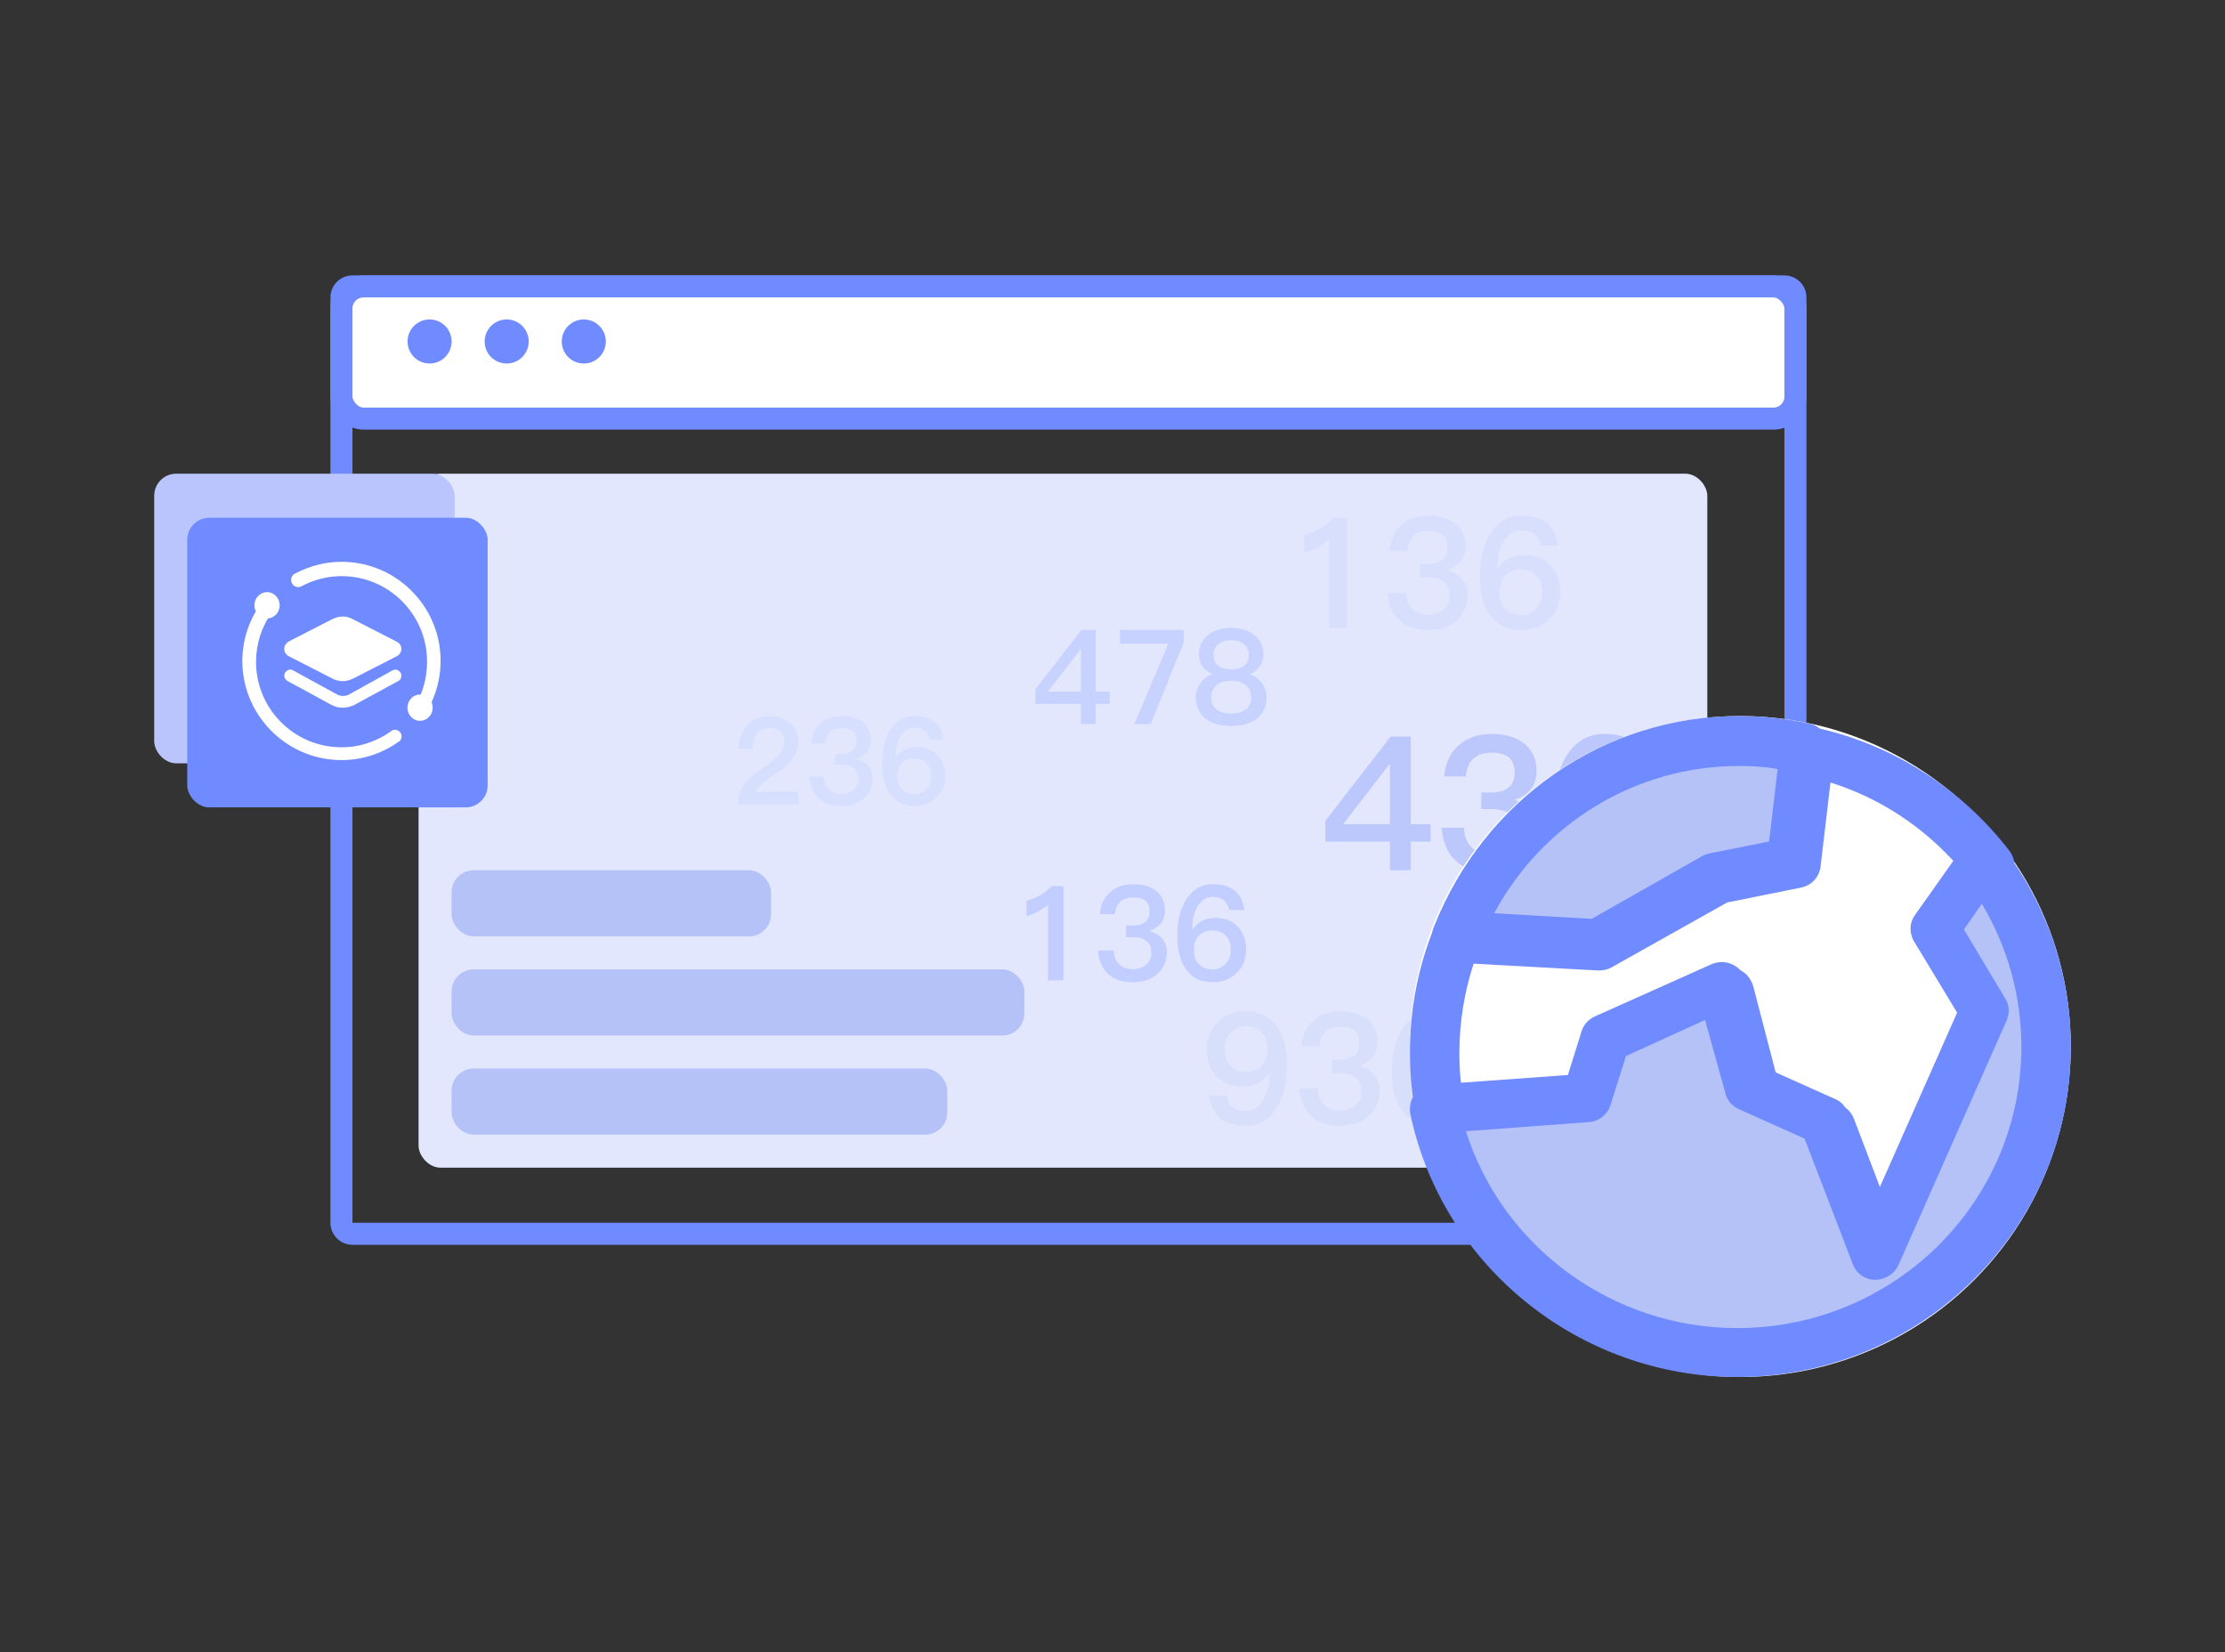 <?xml version="1.0" encoding="UTF-8"?>
<svg width="202px" height="150px" viewBox="0 0 202 150" version="1.1" xmlns="http://www.w3.org/2000/svg" xmlns:xlink="http://www.w3.org/1999/xlink">
    <rect x="0" y="0" width="202" height="150" fill="#333333" stroke="none"/>
    <!-- Generator: Sketch 52.3 (67297) - http://www.bohemiancoding.com/sketch -->
    <title>diyanchi</title>
    <desc>Created with Sketch.</desc>
    <g id="Page-1" stroke="none" stroke-width="1" fill="none" fill-rule="evenodd">
        <g id="1.0.0首页" transform="translate(-859, -1098)">
            <g id="分组-6" transform="translate(859, 1098)">
                <g id="分组-21" transform="translate(14, 25)">
                    <g id="分组-17" transform="translate(16, 0)">
                        <path d="M2,2 L2,86 L132,86 L132,2 L2,2 Z M2,0 L132,0 C133.105,-2.02906125e-16 134,0.895 134,2 L134,86 C134,87.105 133.105,88 132,88 L2,88 C0.895,88 1.3527075e-16,87.105 0,86 L0,2 C-1.3527075e-16,0.895 0.895,2.02906125e-16 2,0 Z" id="矩形-copy-25" fill="#708BFF" fill-rule="nonzero"></path>
                        <rect id="矩形-copy-27" stroke="#708BFF" stroke-width="2" fill="#FFFFFF" x="1" y="1" width="132" height="12" rx="2"></rect>
                        <circle id="椭圆形" fill="#708BFF" cx="9" cy="6" r="2"></circle>
                        <circle id="椭圆形-copy-24" fill="#708BFF" cx="16" cy="6" r="2"></circle>
                        <circle id="椭圆形-copy-25" fill="#708BFF" cx="23" cy="6" r="2"></circle>
                        <rect id="矩形-copy-26" fill="#E2E7FE" x="8" y="18" width="117" height="63" rx="2"></rect>
                        <path d="M92.306,22.004 L92.306,32 L90.668,32 L90.668,23.978 C90.061,24.529 89.301,24.935 88.386,25.196 L88.386,23.572 C88.825,23.46 89.305,23.264 89.828,22.984 C90.323,22.685 90.738,22.359 91.074,22.004 L92.306,22.004 Z M99.698,21.808 C100.725,21.808 101.541,22.051 102.148,22.536 C102.755,23.031 103.058,23.707 103.058,24.566 C103.058,25.658 102.503,26.386 101.392,26.75 C101.999,26.937 102.451,27.207 102.75,27.562 C103.086,27.935 103.254,28.421 103.254,29.018 C103.254,29.942 102.932,30.698 102.288,31.286 C101.607,31.893 100.725,32.196 99.642,32.196 C98.606,32.196 97.771,31.93 97.136,31.398 C96.436,30.81 96.044,29.951 95.96,28.822 L97.626,28.822 C97.654,29.475 97.859,29.975 98.242,30.32 C98.597,30.647 99.059,30.81 99.628,30.81 C100.253,30.81 100.753,30.633 101.126,30.278 C101.453,29.951 101.616,29.555 101.616,29.088 C101.616,28.519 101.443,28.099 101.098,27.828 C100.771,27.557 100.281,27.422 99.628,27.422 L98.928,27.422 L98.928,26.19 L99.628,26.19 C100.216,26.19 100.664,26.064 100.972,25.812 C101.271,25.56 101.42,25.187 101.42,24.692 C101.42,24.207 101.285,23.838 101.014,23.586 C100.725,23.334 100.291,23.208 99.712,23.208 C99.124,23.208 98.671,23.353 98.354,23.642 C98.018,23.931 97.822,24.379 97.766,24.986 L96.156,24.986 C96.24,23.969 96.613,23.185 97.276,22.634 C97.892,22.083 98.699,21.808 99.698,21.808 Z M108.14,21.808 C110.1,21.808 111.206,22.718 111.458,24.538 L109.862,24.538 C109.666,23.614 109.087,23.152 108.126,23.152 C107.454,23.152 106.922,23.479 106.53,24.132 C106.147,24.729 105.956,25.499 105.956,26.442 L105.956,26.568 L106.026,26.568 C106.297,26.157 106.647,25.854 107.076,25.658 C107.449,25.471 107.897,25.378 108.42,25.378 C109.4,25.378 110.184,25.691 110.772,26.316 C111.36,26.941 111.654,27.749 111.654,28.738 C111.654,29.737 111.313,30.563 110.632,31.216 C109.951,31.869 109.115,32.196 108.126,32.196 C106.894,32.196 105.956,31.753 105.312,30.866 C104.677,30.007 104.36,28.813 104.36,27.282 C104.36,25.639 104.701,24.319 105.382,23.32 C106.054,22.312 106.973,21.808 108.14,21.808 Z M108.07,26.708 C107.454,26.708 106.978,26.895 106.642,27.268 C106.297,27.623 106.124,28.131 106.124,28.794 C106.124,29.429 106.306,29.928 106.67,30.292 C107.034,30.656 107.501,30.838 108.07,30.838 C108.649,30.838 109.12,30.642 109.484,30.25 C109.848,29.858 110.03,29.354 110.03,28.738 C110.03,28.131 109.857,27.641 109.512,27.268 C109.148,26.895 108.667,26.708 108.07,26.708 Z" id="136" fill="#D8DFFD"></path>
                        <path d="M66.548,55.432 L66.548,64 L65.144,64 L65.144,57.124 C64.624,57.596 63.972,57.944 63.188,58.168 L63.188,56.776 C63.564,56.68 63.976,56.512 64.424,56.272 C64.848,56.016 65.204,55.736 65.492,55.432 L66.548,55.432 Z M72.884,55.264 C73.764,55.264 74.464,55.472 74.984,55.888 C75.504,56.312 75.764,56.892 75.764,57.628 C75.764,58.564 75.288,59.188 74.336,59.5 C74.856,59.66 75.244,59.892 75.5,60.196 C75.788,60.516 75.932,60.932 75.932,61.444 C75.932,62.236 75.656,62.884 75.104,63.388 C74.52,63.908 73.764,64.168 72.836,64.168 C71.948,64.168 71.232,63.94 70.688,63.484 C70.088,62.98 69.752,62.244 69.68,61.276 L71.108,61.276 C71.132,61.836 71.308,62.264 71.636,62.56 C71.94,62.84 72.336,62.98 72.824,62.98 C73.36,62.98 73.788,62.828 74.108,62.524 C74.388,62.244 74.528,61.904 74.528,61.504 C74.528,61.016 74.38,60.656 74.084,60.424 C73.804,60.192 73.384,60.076 72.824,60.076 L72.224,60.076 L72.224,59.02 L72.824,59.02 C73.328,59.02 73.712,58.912 73.976,58.696 C74.232,58.48 74.36,58.16 74.36,57.736 C74.36,57.32 74.244,57.004 74.012,56.788 C73.764,56.572 73.392,56.464 72.896,56.464 C72.392,56.464 72.004,56.588 71.732,56.836 C71.444,57.084 71.276,57.468 71.228,57.988 L69.848,57.988 C69.92,57.116 70.24,56.444 70.808,55.972 C71.336,55.5 72.028,55.264 72.884,55.264 Z M80.12,55.264 C81.8,55.264 82.748,56.044 82.964,57.604 L81.596,57.604 C81.428,56.812 80.932,56.416 80.108,56.416 C79.532,56.416 79.076,56.696 78.74,57.256 C78.412,57.768 78.248,58.428 78.248,59.236 L78.248,59.344 L78.308,59.344 C78.54,58.992 78.84,58.732 79.208,58.564 C79.528,58.404 79.912,58.324 80.36,58.324 C81.2,58.324 81.872,58.592 82.376,59.128 C82.88,59.664 83.132,60.356 83.132,61.204 C83.132,62.06 82.84,62.768 82.256,63.328 C81.672,63.888 80.956,64.168 80.108,64.168 C79.052,64.168 78.248,63.788 77.696,63.028 C77.152,62.292 76.88,61.268 76.88,59.956 C76.88,58.548 77.172,57.416 77.756,56.56 C78.332,55.696 79.12,55.264 80.12,55.264 Z M80.06,59.464 C79.532,59.464 79.124,59.624 78.836,59.944 C78.54,60.248 78.392,60.684 78.392,61.252 C78.392,61.796 78.548,62.224 78.86,62.536 C79.172,62.848 79.572,63.004 80.06,63.004 C80.556,63.004 80.96,62.836 81.272,62.5 C81.584,62.164 81.74,61.732 81.74,61.204 C81.74,60.684 81.592,60.264 81.296,59.944 C80.984,59.624 80.572,59.464 80.06,59.464 Z" id="136-copy" fill="#C2CEFF"></path>
                        <path d="M96.256,41.862 L98.075,41.862 L98.075,49.818 L99.877,49.818 L99.877,51.399 L98.075,51.399 L98.075,54 L96.188,54 L96.188,51.399 L90.323,51.399 L90.323,49.512 L96.256,41.862 Z M96.137,44.378 L91.938,49.818 L96.188,49.818 L96.188,44.378 L96.137,44.378 Z M105.419,41.624 C106.666,41.624 107.657,41.919 108.394,42.508 C109.131,43.109 109.499,43.93 109.499,44.973 C109.499,46.299 108.825,47.183 107.476,47.625 C108.213,47.852 108.762,48.18 109.125,48.611 C109.533,49.064 109.737,49.654 109.737,50.379 C109.737,51.501 109.346,52.419 108.564,53.133 C107.737,53.87 106.666,54.238 105.351,54.238 C104.093,54.238 103.079,53.915 102.308,53.269 C101.458,52.555 100.982,51.512 100.88,50.141 L102.903,50.141 C102.937,50.934 103.186,51.541 103.651,51.96 C104.082,52.357 104.643,52.555 105.334,52.555 C106.093,52.555 106.7,52.34 107.153,51.909 C107.55,51.512 107.748,51.031 107.748,50.464 C107.748,49.773 107.538,49.263 107.119,48.934 C106.722,48.605 106.127,48.441 105.334,48.441 L104.484,48.441 L104.484,46.945 L105.334,46.945 C106.048,46.945 106.592,46.792 106.966,46.486 C107.329,46.18 107.51,45.727 107.51,45.126 C107.51,44.537 107.346,44.089 107.017,43.783 C106.666,43.477 106.139,43.324 105.436,43.324 C104.722,43.324 104.172,43.5 103.787,43.851 C103.379,44.202 103.141,44.746 103.073,45.483 L101.118,45.483 C101.22,44.248 101.673,43.296 102.478,42.627 C103.226,41.958 104.206,41.624 105.419,41.624 Z M115.67,41.624 C118.05,41.624 119.393,42.729 119.699,44.939 L117.761,44.939 C117.523,43.817 116.82,43.256 115.653,43.256 C114.837,43.256 114.191,43.653 113.715,44.446 C113.25,45.171 113.018,46.106 113.018,47.251 L113.018,47.404 L113.103,47.404 C113.432,46.905 113.857,46.537 114.378,46.299 C114.831,46.072 115.375,45.959 116.01,45.959 C117.2,45.959 118.152,46.339 118.866,47.098 C119.58,47.857 119.937,48.838 119.937,50.039 C119.937,51.252 119.523,52.255 118.696,53.048 C117.869,53.841 116.854,54.238 115.653,54.238 C114.157,54.238 113.018,53.7 112.236,52.623 C111.465,51.58 111.08,50.13 111.08,48.271 C111.08,46.276 111.494,44.673 112.321,43.46 C113.137,42.236 114.253,41.624 115.67,41.624 Z M115.585,47.574 C114.837,47.574 114.259,47.801 113.851,48.254 C113.432,48.685 113.222,49.302 113.222,50.107 C113.222,50.878 113.443,51.484 113.885,51.926 C114.327,52.368 114.894,52.589 115.585,52.589 C116.288,52.589 116.86,52.351 117.302,51.875 C117.744,51.399 117.965,50.787 117.965,50.039 C117.965,49.302 117.755,48.707 117.336,48.254 C116.894,47.801 116.31,47.574 115.585,47.574 Z" id="436" fill="#BCC8FC"></path>
                        <path d="M39.86,40 C40.623,40 41.25,40.22 41.741,40.66 C42.225,41.1 42.467,41.668 42.467,42.365 C42.467,43.032 42.21,43.652 41.697,44.224 C41.411,44.532 40.868,44.954 40.069,45.489 C39.27,46.017 38.782,46.479 38.606,46.875 L42.478,46.875 L42.478,48.008 L37,48.008 C37,47.201 37.26,46.505 37.781,45.918 C38.067,45.588 38.668,45.108 39.585,44.477 C40.062,44.147 40.421,43.854 40.663,43.597 C41.008,43.208 41.18,42.794 41.18,42.354 C41.18,41.929 41.066,41.61 40.839,41.397 C40.612,41.192 40.271,41.089 39.816,41.089 C39.332,41.089 38.969,41.254 38.727,41.584 C38.485,41.892 38.353,42.358 38.331,42.981 L37.044,42.981 C37.059,42.101 37.315,41.393 37.814,40.858 C38.335,40.286 39.017,40 39.86,40 Z M46.416,40 C47.223,40 47.864,40.191 48.341,40.572 C48.818,40.961 49.056,41.492 49.056,42.167 C49.056,43.025 48.62,43.597 47.747,43.883 C48.224,44.03 48.579,44.242 48.814,44.521 C49.078,44.814 49.21,45.196 49.21,45.665 C49.21,46.391 48.957,46.985 48.451,47.447 C47.916,47.924 47.223,48.162 46.372,48.162 C45.558,48.162 44.902,47.953 44.403,47.535 C43.853,47.073 43.545,46.398 43.479,45.511 L44.788,45.511 C44.81,46.024 44.971,46.417 45.272,46.688 C45.551,46.945 45.914,47.073 46.361,47.073 C46.852,47.073 47.245,46.934 47.538,46.655 C47.795,46.398 47.923,46.087 47.923,45.72 C47.923,45.273 47.787,44.943 47.516,44.73 C47.259,44.517 46.874,44.411 46.361,44.411 L45.811,44.411 L45.811,43.443 L46.361,43.443 C46.823,43.443 47.175,43.344 47.417,43.146 C47.652,42.948 47.769,42.655 47.769,42.266 C47.769,41.885 47.663,41.595 47.45,41.397 C47.223,41.199 46.882,41.1 46.427,41.1 C45.965,41.1 45.609,41.214 45.36,41.441 C45.096,41.668 44.942,42.02 44.898,42.497 L43.633,42.497 C43.699,41.698 43.992,41.082 44.513,40.649 C44.997,40.216 45.631,40 46.416,40 Z M53.049,40 C54.589,40 55.458,40.715 55.656,42.145 L54.402,42.145 C54.248,41.419 53.793,41.056 53.038,41.056 C52.51,41.056 52.092,41.313 51.784,41.826 C51.483,42.295 51.333,42.9 51.333,43.641 L51.333,43.74 L51.388,43.74 C51.601,43.417 51.876,43.179 52.213,43.025 C52.506,42.878 52.858,42.805 53.269,42.805 C54.039,42.805 54.655,43.051 55.117,43.542 C55.579,44.033 55.81,44.668 55.81,45.445 C55.81,46.23 55.542,46.879 55.007,47.392 C54.472,47.905 53.815,48.162 53.038,48.162 C52.07,48.162 51.333,47.814 50.827,47.117 C50.328,46.442 50.079,45.504 50.079,44.301 C50.079,43.01 50.347,41.973 50.882,41.188 C51.41,40.396 52.132,40 53.049,40 Z M52.994,43.85 C52.51,43.85 52.136,43.997 51.872,44.29 C51.601,44.569 51.465,44.968 51.465,45.489 C51.465,45.988 51.608,46.38 51.894,46.666 C52.18,46.952 52.547,47.095 52.994,47.095 C53.449,47.095 53.819,46.941 54.105,46.633 C54.391,46.325 54.534,45.929 54.534,45.445 C54.534,44.968 54.398,44.583 54.127,44.29 C53.841,43.997 53.463,43.85 52.994,43.85 Z" id="236" fill="#D7DFFF"></path>
                        <path d="M68.188,32.168 L69.472,32.168 L69.472,37.784 L70.744,37.784 L70.744,38.9 L69.472,38.9 L69.472,40.736 L68.14,40.736 L68.14,38.9 L64,38.9 L64,37.568 L68.188,32.168 Z M68.104,33.944 L65.14,37.784 L68.14,37.784 L68.14,33.944 L68.104,33.944 Z M71.68,32.168 L77.476,32.168 L77.476,33.296 L74.476,40.736 L72.988,40.736 L76.06,33.44 L71.68,33.44 L71.68,32.168 Z M81.772,32 C82.692,32 83.424,32.244 83.968,32.732 C84.456,33.172 84.7,33.712 84.7,34.352 C84.7,34.784 84.604,35.152 84.412,35.456 C84.188,35.784 83.872,36.028 83.464,36.188 L83.464,36.212 C83.864,36.324 84.208,36.564 84.496,36.932 C84.824,37.348 84.988,37.816 84.988,38.336 C84.988,39.088 84.708,39.708 84.148,40.196 C83.58,40.668 82.788,40.904 81.772,40.904 C80.748,40.904 79.956,40.668 79.396,40.196 C78.836,39.716 78.556,39.096 78.556,38.336 C78.556,37.8 78.72,37.332 79.048,36.932 C79.336,36.556 79.68,36.316 80.08,36.212 L80.08,36.188 C79.664,36.028 79.348,35.784 79.132,35.456 C78.94,35.152 78.844,34.784 78.844,34.352 C78.844,33.704 79.088,33.164 79.576,32.732 C80.112,32.244 80.844,32 81.772,32 Z M81.772,33.116 C81.26,33.116 80.856,33.252 80.56,33.524 C80.296,33.764 80.164,34.056 80.164,34.4 C80.164,34.792 80.272,35.104 80.488,35.336 C80.752,35.616 81.18,35.756 81.772,35.756 C82.364,35.756 82.792,35.616 83.056,35.336 C83.272,35.104 83.38,34.792 83.38,34.4 C83.38,34.056 83.248,33.764 82.984,33.524 C82.68,33.252 82.276,33.116 81.772,33.116 Z M81.772,36.8 C81.172,36.8 80.716,36.944 80.404,37.232 C80.1,37.504 79.948,37.872 79.948,38.336 C79.948,38.768 80.108,39.116 80.428,39.38 C80.74,39.644 81.188,39.776 81.772,39.776 C82.34,39.776 82.796,39.64 83.14,39.368 C83.444,39.104 83.596,38.76 83.596,38.336 C83.596,37.88 83.448,37.516 83.152,37.244 C82.832,36.948 82.372,36.8 81.772,36.8 Z" id="478" fill="#C8D2FE"></path>
                        <path d="M83.088,66.808 C84.311,66.808 85.244,67.247 85.888,68.124 C86.532,68.992 86.854,70.191 86.854,71.722 C86.854,73.337 86.513,74.657 85.832,75.684 C85.151,76.692 84.231,77.196 83.074,77.196 C81.105,77.196 79.999,76.286 79.756,74.466 L81.352,74.466 C81.548,75.39 82.127,75.852 83.088,75.852 C83.741,75.852 84.273,75.525 84.684,74.872 C85.067,74.247 85.258,73.477 85.258,72.562 L85.258,72.436 L85.188,72.436 C84.889,72.847 84.539,73.15 84.138,73.346 C83.737,73.533 83.289,73.626 82.794,73.626 C81.805,73.626 81.016,73.304 80.428,72.66 C79.849,72.053 79.56,71.255 79.56,70.266 C79.56,69.258 79.896,68.432 80.568,67.788 C81.231,67.135 82.071,66.808 83.088,66.808 Z M83.144,68.166 C82.556,68.166 82.08,68.362 81.716,68.754 C81.361,69.137 81.184,69.641 81.184,70.266 C81.184,70.891 81.361,71.381 81.716,71.736 C82.061,72.109 82.537,72.296 83.144,72.296 C83.741,72.296 84.217,72.109 84.572,71.736 C84.917,71.344 85.09,70.835 85.09,70.21 C85.09,69.575 84.908,69.076 84.544,68.712 C84.18,68.348 83.713,68.166 83.144,68.166 Z M91.698,66.808 C92.725,66.808 93.541,67.051 94.148,67.536 C94.755,68.031 95.058,68.707 95.058,69.566 C95.058,70.658 94.503,71.386 93.392,71.75 C93.999,71.937 94.451,72.207 94.75,72.562 C95.086,72.935 95.254,73.421 95.254,74.018 C95.254,74.942 94.932,75.698 94.288,76.286 C93.607,76.893 92.725,77.196 91.642,77.196 C90.606,77.196 89.771,76.93 89.136,76.398 C88.436,75.81 88.044,74.951 87.96,73.822 L89.626,73.822 C89.654,74.475 89.859,74.975 90.242,75.32 C90.597,75.647 91.059,75.81 91.628,75.81 C92.253,75.81 92.753,75.633 93.126,75.278 C93.453,74.951 93.616,74.555 93.616,74.088 C93.616,73.519 93.443,73.099 93.098,72.828 C92.771,72.557 92.281,72.422 91.628,72.422 L90.928,72.422 L90.928,71.19 L91.628,71.19 C92.216,71.19 92.664,71.064 92.972,70.812 C93.271,70.56 93.42,70.187 93.42,69.692 C93.42,69.207 93.285,68.838 93.014,68.586 C92.725,68.334 92.291,68.208 91.712,68.208 C91.124,68.208 90.671,68.353 90.354,68.642 C90.018,68.931 89.822,69.379 89.766,69.986 L88.156,69.986 C88.24,68.969 88.613,68.185 89.276,67.634 C89.892,67.083 90.699,66.808 91.698,66.808 Z M100.14,66.808 C102.1,66.808 103.206,67.718 103.458,69.538 L101.862,69.538 C101.666,68.614 101.087,68.152 100.126,68.152 C99.454,68.152 98.922,68.479 98.53,69.132 C98.147,69.729 97.956,70.499 97.956,71.442 L97.956,71.568 L98.026,71.568 C98.297,71.157 98.647,70.854 99.076,70.658 C99.449,70.471 99.897,70.378 100.42,70.378 C101.4,70.378 102.184,70.691 102.772,71.316 C103.36,71.941 103.654,72.749 103.654,73.738 C103.654,74.737 103.313,75.563 102.632,76.216 C101.951,76.869 101.115,77.196 100.126,77.196 C98.894,77.196 97.956,76.753 97.312,75.866 C96.677,75.007 96.36,73.813 96.36,72.282 C96.36,70.639 96.701,69.319 97.382,68.32 C98.054,67.312 98.973,66.808 100.14,66.808 Z M100.07,71.708 C99.454,71.708 98.978,71.895 98.642,72.268 C98.297,72.623 98.124,73.131 98.124,73.794 C98.124,74.429 98.306,74.928 98.67,75.292 C99.034,75.656 99.501,75.838 100.07,75.838 C100.649,75.838 101.12,75.642 101.484,75.25 C101.848,74.858 102.03,74.354 102.03,73.738 C102.03,73.131 101.857,72.641 101.512,72.268 C101.148,71.895 100.667,71.708 100.07,71.708 Z" id="936" fill="#D8DFFB"></path>
                        <g id="地球" transform="translate(98, 40)">
                            <circle id="椭圆形" fill="#FFFFFF" cx="30" cy="30" r="30"></circle>
                            <path d="M42.954,52 C42.898,52 42.898,52 42.954,52 C42,52 41.157,51.383 40.877,50.541 L36.497,39.036 L30.545,36.342 C29.928,36.061 29.478,35.556 29.31,34.883 L27.457,28.148 L20.214,31.459 L18.81,35.949 C18.529,36.847 17.743,37.464 16.845,37.521 L2.976,38.531 C1.853,38.643 0.842,37.857 0.618,36.735 C0.225,34.714 0,32.638 0,30.561 C0,26.633 0.73,22.817 2.19,19.225 C2.527,18.327 3.425,17.766 4.38,17.822 L16.676,18.495 L26.952,12.883 C27.176,12.771 27.401,12.715 27.625,12.659 L33.072,11.592 L34.083,3.006 C34.139,2.388 34.476,1.827 34.981,1.434 C35.486,1.041 36.16,0.929 36.778,1.041 C43.796,2.557 50.029,6.541 54.409,12.21 C55.026,12.995 55.026,14.062 54.465,14.847 L50.927,19.842 L54.689,26.184 C55.082,26.801 55.082,27.587 54.802,28.204 L44.976,50.653 C44.639,51.439 43.796,52 42.954,52 Z M33.297,32.694 L39.136,35.332 C39.698,35.556 40.091,36.005 40.315,36.566 L43.067,43.806 L50.254,27.419 L46.323,20.852 C45.874,20.067 45.93,19.113 46.435,18.439 L49.804,13.669 C46.66,10.077 42.673,7.439 38.182,6.036 L37.283,13.669 C37.171,14.623 36.441,15.408 35.486,15.577 L28.805,16.924 L18.305,22.817 C17.912,23.041 17.519,23.097 17.069,23.097 L5.783,22.48 C4.941,25.061 4.492,27.811 4.492,30.618 C4.492,31.74 4.548,32.806 4.717,33.929 L14.992,33.199 L16.227,29.214 C16.396,28.597 16.845,28.092 17.462,27.811 L28.018,23.041 C28.636,22.76 29.31,22.76 29.928,23.041 C30.545,23.322 30.938,23.827 31.163,24.5 L33.297,32.694 Z" id="形状" fill="#708BFF" fill-rule="nonzero"></path>
                            <path d="M27.747,14.037 L34.765,12.656 L36,2.607 C34.091,2.221 32.07,2 30.049,2 C18.26,2 8.154,9.178 4,19.282 L16.968,20 L27.747,14.037 Z" id="路径" fill="#B4C2F7"></path>
                            <path d="M17.004,23 L16.893,23 L4.11,22.264 C3.39,22.207 2.726,21.81 2.339,21.187 C1.952,20.564 1.896,19.828 2.173,19.148 C6.766,7.534 17.668,0 29.898,0 C32.001,0 34.159,0.227 36.262,0.68 C37.369,0.906 38.144,1.983 37.978,3.172 L36.76,13.483 C36.649,14.446 35.93,15.239 34.989,15.409 L28.404,16.768 L18.055,22.717 C17.723,22.887 17.391,23 17.004,23 Z M7.652,17.901 L16.506,18.411 L26.578,12.69 C26.799,12.576 27.02,12.52 27.242,12.463 L32.61,11.387 L33.384,4.815 C32.167,4.589 31.06,4.532 29.898,4.532 C20.546,4.532 12.079,9.687 7.652,17.901 Z" id="形状" fill="#708BFF" fill-rule="nonzero"></path>
                            <path d="M30.222,58 C45.556,58 58,45.463 58,30.015 C58,23.634 55.889,17.701 52.278,13 L48,19.157 L52.444,26.713 L42.722,49.101 L38.056,36.787 L31.333,33.709 L28.833,24.474 L18.389,29.231 L16.722,34.66 L3,35.668 C5.611,48.429 16.833,58 30.222,58 Z" id="路径" fill="#B4C2F7"></path>
                            <path d="M29.712,60 C15.41,60 2.958,49.956 0.041,36.138 C-0.071,35.528 0.041,34.862 0.434,34.362 C0.826,33.863 1.443,33.53 2.06,33.475 L14.344,32.587 L15.578,28.647 C15.746,28.036 16.195,27.537 16.812,27.259 L27.356,22.542 C27.973,22.265 28.646,22.265 29.263,22.542 C29.88,22.82 30.273,23.319 30.497,23.985 L32.741,32.143 L38.574,34.751 C39.135,34.973 39.528,35.417 39.752,35.972 L42.5,43.13 L49.68,26.926 L45.753,20.434 C45.305,19.657 45.361,18.713 45.866,18.048 L50.184,11.943 C50.577,11.388 51.25,11 51.979,11 L52.035,11 C52.708,11 53.382,11.333 53.83,11.888 C57.813,17.104 60,23.375 60,30.034 C60,46.571 46.427,60 29.712,60 Z M5.089,37.692 C8.398,48.18 18.382,55.561 29.712,55.561 C43.959,55.561 55.513,44.129 55.513,30.034 C55.513,25.428 54.279,20.989 51.923,17.049 L50.297,19.379 L54.055,25.65 C54.447,26.26 54.447,27.037 54.167,27.648 L44.351,49.845 C43.959,50.677 43.117,51.177 42.22,51.177 C41.322,51.177 40.481,50.566 40.201,49.734 L35.826,38.358 L29.88,35.694 C29.263,35.417 28.815,34.917 28.646,34.251 L26.796,27.592 L19.616,30.866 L18.214,35.306 C17.934,36.194 17.148,36.804 16.251,36.86 L5.089,37.692 Z" id="形状" fill="#708BFF" fill-rule="nonzero"></path>
                        </g>
                        <rect id="矩形-copy-28" fill="#B4C2F7" x="11" y="54" width="29" height="6" rx="2"></rect>
                        <rect id="矩形-copy-29" fill="#B4C2F7" x="11" y="63" width="52" height="6" rx="2"></rect>
                        <rect id="矩形-copy-30" fill="#B4C2F7" x="11" y="72" width="45" height="6" rx="2"></rect>
                    </g>
                    <g id="分组-19" transform="translate(0, 18)">
                        <g id="分组-18">
                            <rect id="矩形-copy-31" fill="#B9C5FC" x="0" y="0" width="27.273" height="26.293" rx="2"></rect>
                            <rect id="矩形" fill="#708BFF" x="3" y="4" width="27.273" height="26.293" rx="2"></rect>
                        </g>
                        <g id="mtscover-智能封面" transform="translate(8, 8)" fill="#FFFFFF" fill-rule="nonzero">
                            <path d="M4.186,8.553 L8.236,10.627 C8.489,10.756 8.793,10.832 9.122,10.832 C9.426,10.832 9.729,10.755 10.008,10.627 L14.058,8.553 C14.286,8.425 14.438,8.169 14.438,7.912 C14.438,7.63 14.286,7.4 14.058,7.272 L10.008,5.197 C9.736,5.046 9.432,4.967 9.122,4.966 C8.818,4.966 8.515,5.043 8.236,5.171 L4.186,7.246 C3.958,7.4 3.806,7.63 3.806,7.912 C3.806,8.169 3.958,8.425 4.186,8.553 Z M13.628,9.86 L9.654,12.063 C9.325,12.216 8.945,12.216 8.641,12.063 L4.616,9.86 C4.363,9.706 4.034,9.808 3.882,10.064 C3.73,10.321 3.831,10.653 4.084,10.808 L8.134,13.011 C8.441,13.165 8.779,13.245 9.122,13.242 C9.451,13.242 9.78,13.165 10.134,13.011 L14.185,10.808 C14.306,10.733 14.392,10.613 14.426,10.473 C14.459,10.334 14.436,10.187 14.362,10.064 C14.21,9.808 13.881,9.706 13.628,9.86 Z M3.391,3.947 C3.391,4.606 2.877,5.141 2.244,5.141 C1.611,5.141 1.097,4.606 1.097,3.947 C1.097,3.287 1.611,2.752 2.244,2.752 C2.877,2.752 3.391,3.287 3.391,3.947 Z M17.284,13.241 C17.284,13.901 16.77,14.435 16.136,14.435 C15.503,14.435 14.99,13.901 14.99,13.241 C14.99,12.582 15.503,12.047 16.136,12.047 C16.77,12.047 17.284,12.582 17.284,13.241 Z M5.716,1.646 C5.716,1.879 5.593,2.094 5.394,2.21 C5.195,2.327 4.95,2.327 4.751,2.21 C4.551,2.094 4.429,1.879 4.429,1.646 C4.429,1.286 4.717,0.994 5.072,0.994 C5.428,0.994 5.716,1.286 5.716,1.646 Z M4.726,1.104 C6.102,0.349 7.649,-0.031 9.214,0.002 C11.614,0.058 13.849,1.046 15.509,2.786 C17.169,4.525 18.052,6.806 17.998,9.208 C17.965,10.629 17.597,12.011 16.903,13.317 C16.821,13.529 16.609,13.674 16.358,13.674 C16.016,13.667 15.756,13.391 15.763,13.06 C15.764,13.015 15.774,12.979 15.781,12.952 L15.782,12.9 L15.811,12.844 C16.418,11.759 16.74,10.546 16.77,9.238 C16.816,7.167 16.054,5.201 14.623,3.702 C13.191,2.202 11.259,1.35 9.184,1.302 C7.863,1.273 6.556,1.586 5.388,2.211 L4.726,1.104 Z M2.519,4.832 C1.721,6.037 1.28,7.448 1.247,8.898 C1.2,10.97 1.962,12.936 3.393,14.435 C4.825,15.934 6.757,16.787 8.832,16.834 C10.479,16.878 12.068,16.379 13.462,15.411 C13.558,15.306 13.7,15.248 13.864,15.248 C14.207,15.256 14.466,15.531 14.459,15.862 C14.457,16.012 14.398,16.156 14.293,16.262 C12.716,17.405 10.898,18 9.016,18 C8.946,18 8.876,17.999 8.805,17.998 C3.839,17.882 -0.11,13.751 0.002,8.79 C0.041,7.098 0.559,5.518 1.423,4.177 L2.519,4.832 Z" id="形状"></path>
                        </g>
                    </g>
                </g>
            </g>
        </g>
    </g>
</svg>